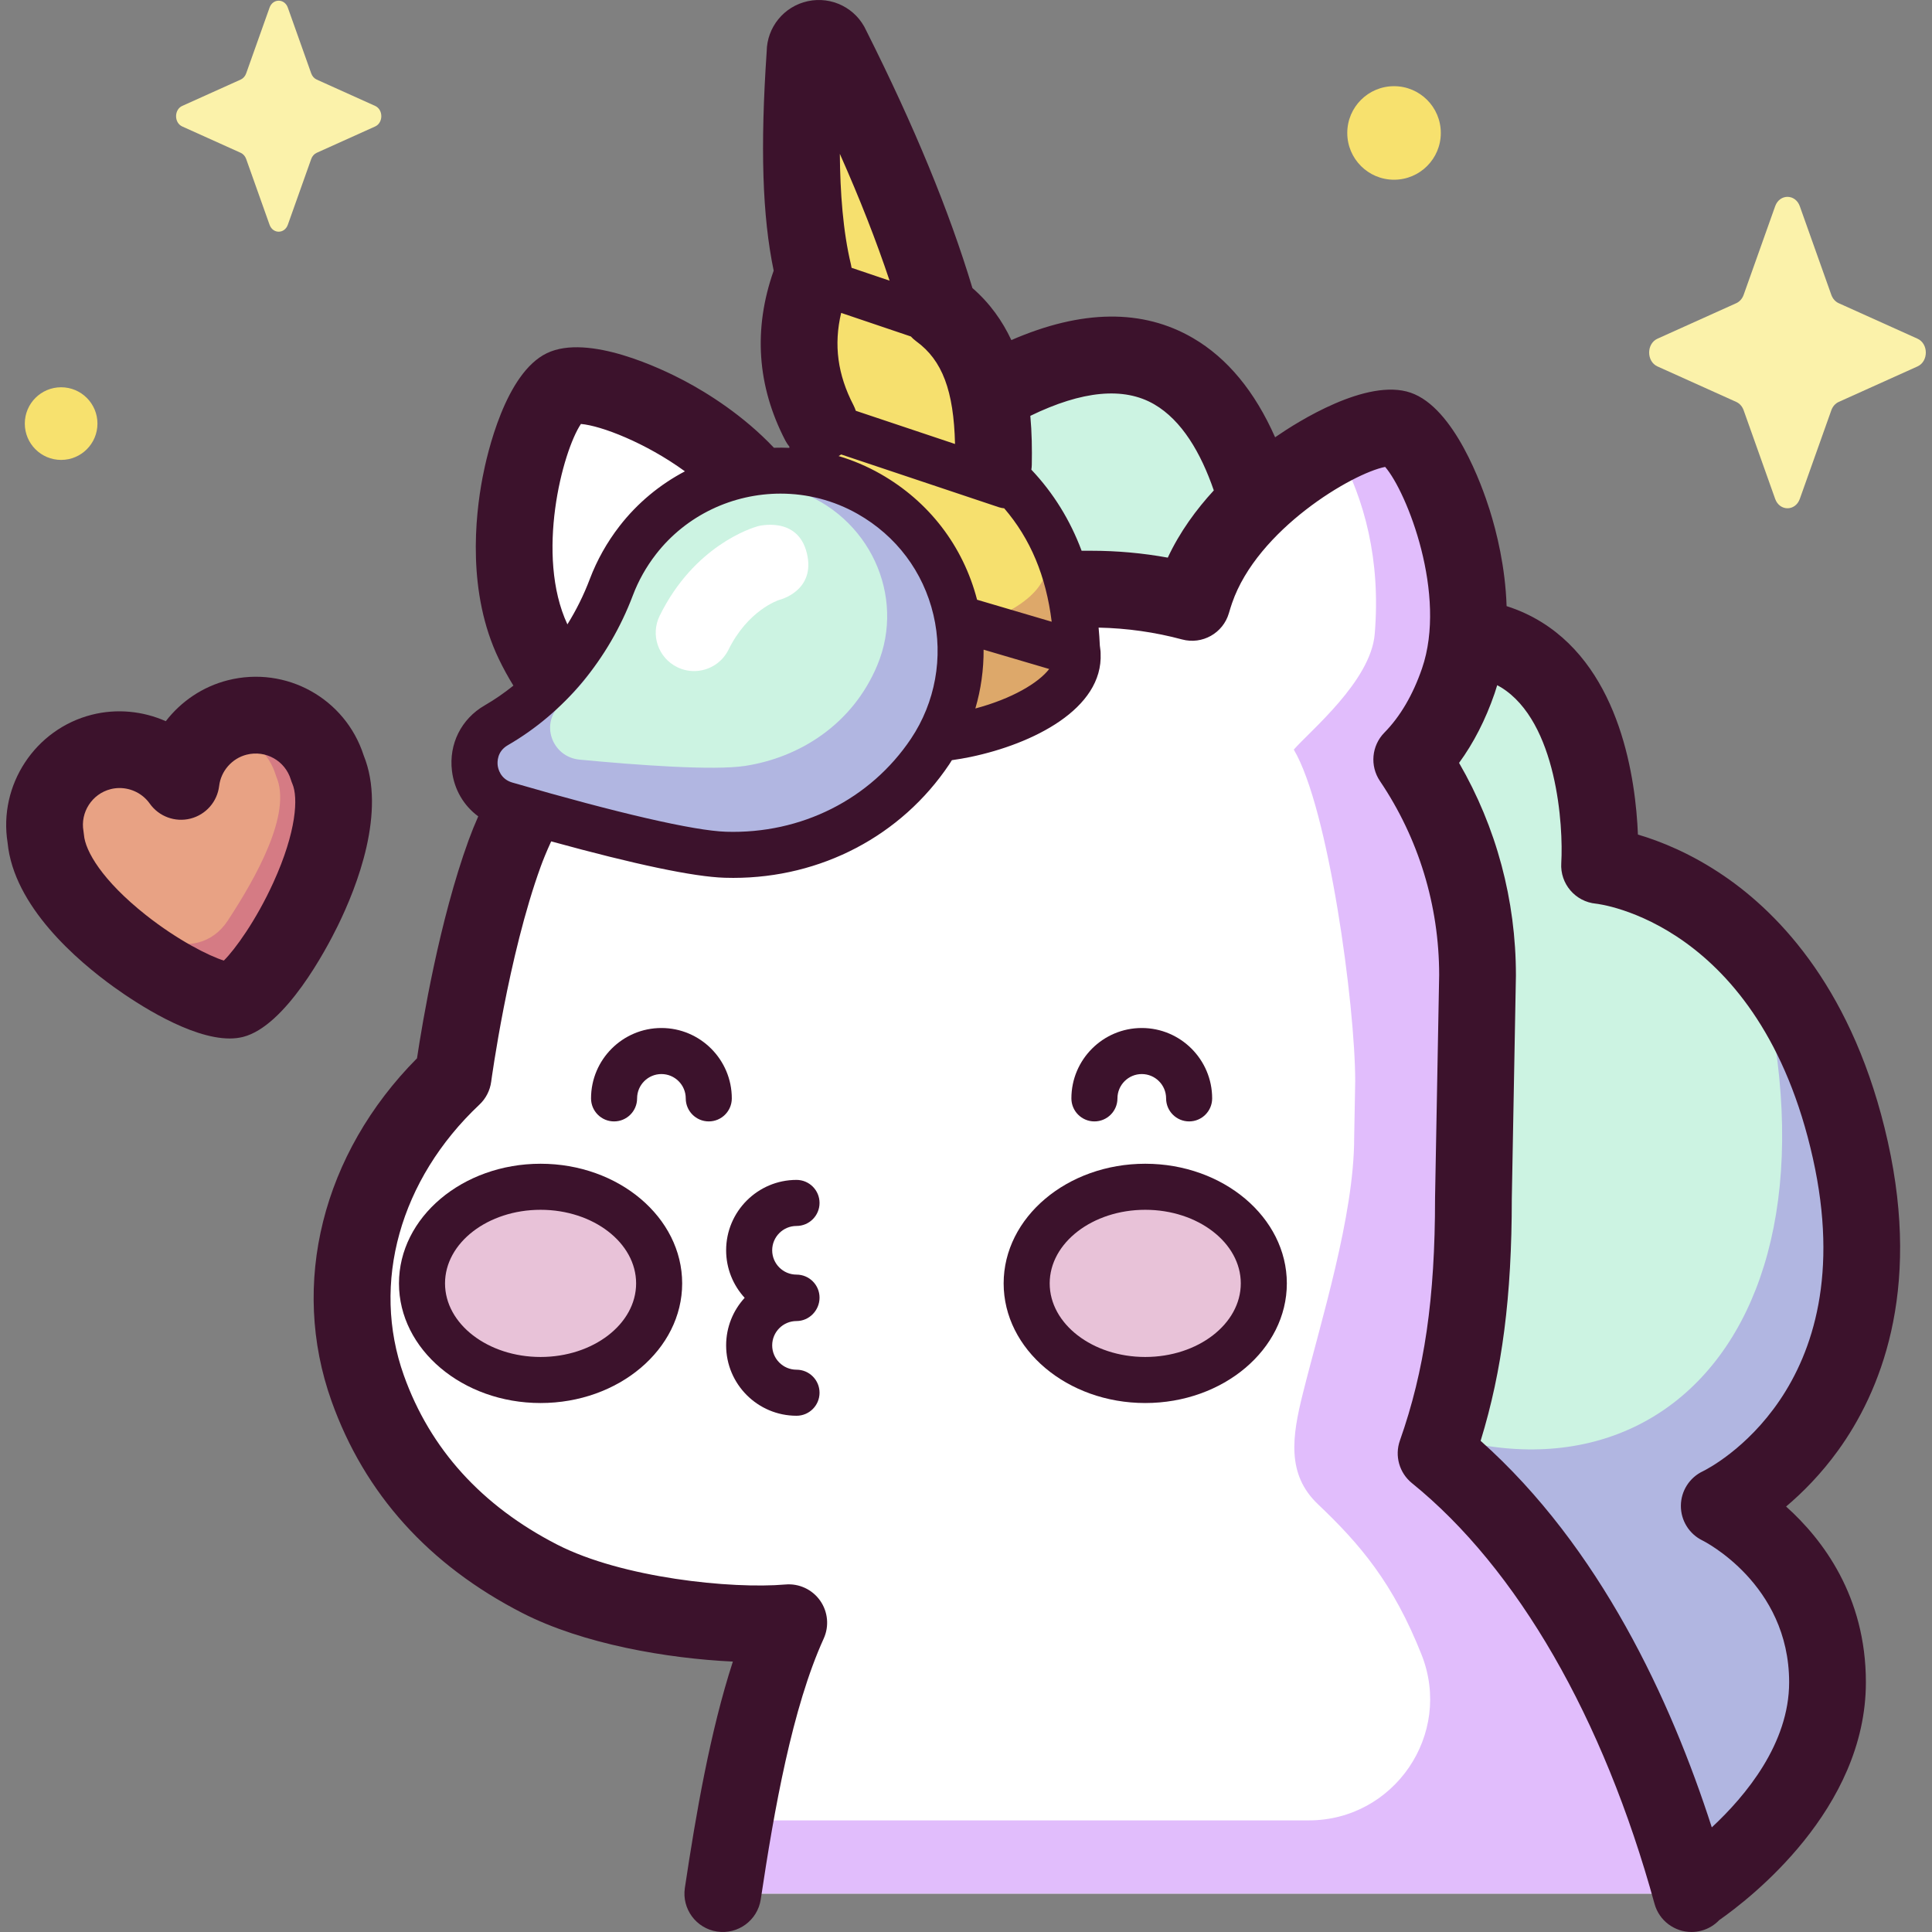 <svg id="Capa_1" enable-background="new 0 0 512 512" height="512" viewBox="0 0 512 512" width="512" xmlns="http://www.w3.org/2000/svg"><rect x="0" y="0" width="512" height="512" fill="#808080" stroke="none"/><g><g><path d="m448.24 501.562s36.069-22.953 36.069-55.743-28.691-46.726-28.691-46.726 50.503-23.755 34.74-94.354-66.457-75.384-66.457-75.384 6.197-97.715-85.179-45.273c0 0 5.827-131.284-81.459-76.73l8.09 232.272z" fill="#ccf3e2"/><path d="m454.281 399.67s50.503-23.755 34.74-94.354c-2.835-12.697-15.646-29.402-20.242-38.197 20.003 101.19-48.732 148.444-124.036 94.319-4.041-2.905-14.679 33.584-19.531 32.948l121.692 107.752s36.069-22.953 36.069-55.743c-.001-32.789-28.692-46.725-28.692-46.725z" fill="#b1b6e1"/><path d="m448.27 501.827c-11.974-43.586-33.516-89.022-67.692-116.682 6.423-18.198 9.895-37.828 9.895-67.556l1.091-59.148c0-21.167-6.428-40.832-17.438-57.151 5.052-5.141 9.325-12.074 12.341-20.838 9.185-26.692-7.619-63.905-15.93-66.765-8.312-2.86-44.456 16.133-53.641 42.825-.363 1.055-.684 2.096-.987 3.131-8.5-2.288-17.435-3.516-26.658-3.516h-63.141c-4.715 0-9.245.359-13.598 1.02-.646-5.802-2.428-12-5.526-18.451-12.092-25.181-49.798-39.7-57.639-35.935-7.841 3.766-20.086 42.27-7.994 67.451 4.001 8.332 9.042 14.689 14.65 19.168-11.12 12.607-18.488 26.408-22.26 36.78-9.102 25.032-13.654 59.166-13.654 59.166-24.658 23.212-32.502 54.974-22.636 82.599 8.141 22.794 24.208 39.507 45.589 50.474 18.793 9.639 49.289 13.094 65.99 11.642-9.281 20.417-14.182 49.808-17.475 71.787h256.713z" fill="#fff"/><path d="m380.578 385.145c6.423-18.198 9.895-37.828 9.895-67.556l1.091-59.148c0-21.167-6.428-40.832-17.438-57.151 5.052-5.141 9.325-12.074 12.341-20.838 9.185-26.692-7.619-63.905-15.93-66.765-3.922-1.35-5.042-.501-15.602 6.395 6.543 12.277 11.035 28.079 9.38 47.942-1.042 12.507-17.216 25.739-21.446 30.631 9.219 15.526 16.276 67.756 16.276 87.896l-.276 15.017c0 20.613-8.841 48.633-13.629 67.841-2.793 11.201-4.352 21.267 4.019 29.215 11.256 10.687 19.974 20.971 27.471 39.892 8.346 21.063-7.251 43.907-29.908 43.907h-152.135c-1.201 6.797-2.23 13.383-3.132 19.404h256.715c-11.974-43.585-33.516-89.022-67.692-116.682z" fill="#e1bdfc"/><path d="m285.573 173.146c-.033-.455-.087-.912-.187-1.373-.639-17.749-6.032-33.117-18.367-45.007-.307-19.862-5.578-35.321-18.157-44.492-6.353-21.958-16.203-45.384-28.501-69.838-1.538-3.769-7.162-2.553-7.004 1.516-1.512 22.013-1.609 42.465 2.267 58.528-5.316 13.071-5.402 26.247 1.534 39.593-4.298 13.22-4.487 26.955 1.603 41.385-6.434 13.892-1.625 26.583.112 32.595 7.137 20.175 68.183 7.275 66.7-12.907z" fill="#f6e06e"/><path d="m285.573 173.146c-.033-.455-.087-.912-.187-1.373-.454-12.605-3.322-24-9.356-33.811.594 3.251.955 6.615 1.084 10.091.088.394.136.784.165 1.172 1.305 17.22-52.432 28.227-58.715 11.012-.295-.99-.691-2.195-1.097-3.576-4.407 12.613-.198 23.845 1.405 29.391 7.138 20.176 68.184 7.276 66.701-12.906z" fill="#dda86a"/><path d="m131.505 192.215c14.187-8.192 24.71-21.268 30.504-36.591 1.646-4.352 3.966-8.552 6.99-12.456 14.443-18.65 40.79-23.937 61.298-12.283 24.46 13.899 31.572 45.33 16.198 68.272-13.237 19.753-34.566 27.99-54.299 27.362-11.496-.366-38.005-7.438-58.133-13.279-9.744-2.828-11.344-15.952-2.558-21.025z" fill="#ccf3e2"/><path d="m230.297 130.885c-20.508-11.653-46.855-6.366-61.298 12.283-3.024 3.905-5.344 8.104-6.99 12.457-5.794 15.323-16.317 28.399-30.504 36.591-8.786 5.073-7.186 18.197 2.558 21.024 20.128 5.841 46.637 12.913 58.133 13.279 19.733.628 41.062-7.61 54.299-27.362 15.374-22.942 8.262-54.373-16.198-68.272zm2.204 45.388c-6.6 15.804-20.741 24.509-35.05 26.701-8.336 1.277-28.484-.203-43.852-1.662-7.439-.706-10.542-9.817-4.967-14.597 9.003-7.717 14.64-18.415 16.537-30.077.539-3.313 1.586-6.607 3.184-9.786 7.633-15.182 25.827-22.461 42.333-16.923 19.687 6.606 29.481 27.987 21.815 46.344z" fill="#b1b6e1"/><path d="m183.938 177.843c-1.511 0-3.044-.338-4.49-1.051-5.038-2.484-7.108-8.581-4.624-13.619 9.146-18.548 24.33-23.251 26.031-23.727 0 0 10.559-2.857 12.978 7.184s-7.332 12.355-7.332 12.355c-.336.108-8.296 2.761-13.436 13.183-1.769 3.591-5.377 5.674-9.127 5.675z" fill="#fff"/><ellipse cx="303.501" cy="340.11" fill="#e8c2d8" rx="31.423" ry="25.604"/><ellipse cx="143.257" cy="340.11" fill="#e8c2d8" rx="31.423" ry="25.604"/><path d="m86.816 203.68c-3.057-10.14-13.587-16.171-23.956-13.543-8.219 2.083-13.931 8.999-14.882 16.942-4.62-6.531-12.937-9.89-21.156-7.807-10.185 2.582-16.522 12.583-14.714 22.767 1.618 20.757 49.801 42.897 49.801 42.897s32.978-42.631 24.907-61.256z" fill="#e8a284"/><path d="m86.816 203.68c-3.057-10.14-13.587-16.171-23.956-13.543-3.35.849-6.977 6.58-9.342 8.777 10.328-6.56 17.277-1.122 19.696 6.884 4.251 9.756-5.404 26.824-12.867 38.198-4.021 6.127-10.922 7.661-17.67 4.808-6.071-2.567-11.997-5.257-17.681-10.137 1.813 3.003 2.062 4.052 4.375 6.687 14.393 11.241 32.539 19.582 32.539 19.582s32.977-42.631 24.906-61.256z" fill="#d57b84"/><path d="m476.969 54.657 8.354 23.49c.358 1.006 1.066 1.803 1.959 2.205l20.87 9.403c2.948 1.328 2.948 6.026 0 7.355l-20.87 9.403c-.894.403-1.602 1.2-1.959 2.205l-8.354 23.49c-1.18 3.319-5.354 3.319-6.534 0l-8.354-23.49c-.358-1.006-1.066-1.803-1.959-2.205l-20.87-9.403c-2.948-1.328-2.948-6.026 0-7.355l20.87-9.403c.894-.403 1.602-1.2 1.959-2.205l8.354-23.49c1.18-3.319 5.354-3.319 6.534 0z" fill="#fbf2aa"/><path d="m76.281 2.029 6.197 17.425c.265.746.791 1.337 1.453 1.636l15.481 6.975c2.187.985 2.187 4.47 0 5.455l-15.481 6.975c-.663.299-1.188.89-1.453 1.636l-6.197 17.425c-.875 2.462-3.971 2.462-4.847 0l-6.197-17.425c-.265-.746-.79-1.337-1.453-1.636l-15.482-6.975c-2.187-.985-2.187-4.47 0-5.455l15.481-6.975c.663-.299 1.188-.89 1.453-1.636l6.197-17.425c.876-2.462 3.972-2.462 4.848 0z" fill="#fbf2aa"/><g fill="#f7e16e"><circle cx="369.435" cy="35.235" r="12.395"/><path d="m25.827 112.256c0 5.317-4.31 9.627-9.627 9.627s-9.627-4.31-9.627-9.627c0-5.316 4.31-9.627 9.627-9.627 5.317.001 9.627 4.311 9.627 9.627z"/></g></g><g fill="#3c122c"><path d="m473.332 399.246c4.37-3.693 9.268-8.606 13.813-14.903 10.942-15.161 22.104-41.663 13.138-81.819-8.865-39.703-28.452-60.167-43.322-70.343-8.797-6.02-16.974-9.269-22.892-11.008-.589-14.571-4.514-43.215-25.46-56.246-2.929-1.822-6.047-3.249-9.344-4.299-.336-10.336-2.627-19.587-4.504-25.549-1.972-6.264-9.309-27.014-20.918-31.008-11.612-3.999-30.16 7.846-35.569 11.57-.113.078-.239.169-.354.249-5.381-12.168-12.649-20.976-21.758-26.293-13.337-7.783-29.485-7.587-48.147.531-2.351-5.038-5.663-9.748-10.312-13.794-6.198-20.549-15.417-42.906-28.135-68.221-2.674-5.914-9.104-9.178-15.497-7.798-6.33 1.369-10.811 6.906-10.889 13.317-1.73 25.458-1.161 43.595 1.852 58.091-5.446 15.459-4.409 30.596 3.096 45.039.309.594.684 1.128 1.085 1.633-.019.097-.034.194-.053.291-1.355-.057-2.71-.068-4.062-.023-8.141-8.612-17.591-14.506-23.775-17.779-5.755-3.046-25.386-12.569-36.385-7.292-10.996 5.281-15.837 26.559-17.058 32.955-1.996 10.451-4.092 30.591 4.299 48.067 1.196 2.491 2.492 4.848 3.876 7.083-2.407 1.937-4.943 3.696-7.606 5.234v-.001c-6.216 3.589-9.54 10.243-8.677 17.366.604 4.98 3.143 9.243 6.967 12.047-.939 2.127-1.799 4.245-2.561 6.341-7.734 21.27-12.227 48.201-13.669 57.772-25.062 25.275-33.748 59.785-22.64 90.889 8.758 24.522 25.757 43.398 50.525 56.102 16.154 8.285 38.558 12.073 55.822 12.889-5.978 18.406-9.761 40.214-12.723 59.984-.832 5.555 2.996 10.732 8.551 11.564 5.551.832 10.732-2.996 11.564-8.551 3.58-23.898 8.361-50.795 16.676-69.086 1.496-3.291 1.133-7.128-.954-10.08-2.087-2.951-5.583-4.575-9.185-4.26-14.299 1.242-43.263-1.734-60.467-10.559-20.014-10.266-33.692-25.354-40.653-44.845-8.724-24.428-1.049-51.931 20.03-71.774 1.702-1.602 2.801-3.743 3.11-6.061.044-.331 4.505-33.315 13.131-57.035.566-1.556 1.475-3.855 2.77-6.659 22.353 6.142 37.776 9.382 45.933 9.641.779.025 1.553.037 2.327.037 23.26-.001 44.527-11.138 57.235-30.1.241-.359.461-.73.693-1.095 1.697-.246 3.377-.525 5.005-.867 16.394-3.437 35.116-12.679 34.412-27.453 0-.09-.005-.179-.009-.268-.004-.058-.001-.113-.005-.171 0-.002-.001-.004-.001-.006-.004-.057-.011-.109-.016-.165-.003-.034-.006-.068-.01-.102-.041-.469-.094-.918-.167-1.344-.066-1.612-.184-3.191-.326-4.754 7.491.153 14.925 1.197 22.124 3.135 5.339 1.438 10.853-1.658 12.405-6.967.301-1.029.569-1.88.842-2.675 6.707-19.491 31.852-34.369 40.566-36.084 5.814 6.713 16.479 33.914 9.772 53.405-2.412 7.01-5.769 12.736-9.978 17.019-3.39 3.449-3.882 8.808-1.177 12.817 10.253 15.197 15.681 32.959 15.699 51.371l-1.09 59.052c-.001.063-.001.125-.001.188 0 26.48-2.786 45.672-9.315 64.172-1.433 4.06-.155 8.581 3.192 11.29 27.912 22.591 50.742 62.178 64.284 111.471 1.24 4.514 5.335 7.478 9.8 7.478.892 0 1.799-.118 2.7-.366 1.84-.505 3.414-1.493 4.643-2.778 8.114-5.67 38.872-29.384 38.872-63.036.002-22.795-11.445-37.882-21.145-46.573zm-237.585-324.869-10.072-3.406c-.007-.046-.018-.092-.026-.138-.034-.205-.069-.409-.115-.611-.01-.043-.014-.086-.024-.129-2.111-8.75-2.862-19.146-2.943-29.323 5.284 11.881 9.653 23.028 13.18 33.607zm-12.832 8.544 18.471 6.246c.016.016.033.032.049.048.162.173.331.339.504.501.056.051.108.105.165.155.239.212.486.413.743.601.008.005.015.012.023.018 6.815 4.97 9.894 13.024 10.219 27.17l-26.293-8.798c-.167-.501-.363-.997-.614-1.48-4.2-8.08-5.273-15.991-3.267-24.461zm-68.963 29.433c5.346.449 17.147 4.978 27.558 12.553-6.598 3.475-12.55 8.343-17.337 14.524-3.327 4.296-5.975 9.018-7.872 14.034-1.602 4.235-3.602 8.249-5.935 11.999-8.525-18.279-1.305-45.829 3.586-53.11zm87.473 83.406c-10.773 16.076-29.122 25.291-49.036 24.66-8.466-.27-28.576-4.901-56.627-13.04-3.193-.927-3.77-3.717-3.871-4.551-.101-.831-.207-3.672 2.664-5.329v-.001c14.967-8.642 26.744-22.747 33.161-39.717 1.467-3.881 3.522-7.541 6.106-10.878 8.095-10.453 20.477-16.09 33.038-16.09 6.987 0 14.031 1.745 20.421 5.376 10.26 5.83 17.395 15.327 20.089 26.741 2.659 11.259.492 23.224-5.945 32.829zm17.054-8.004c1.484-5.054 2.216-10.31 2.187-15.589l17.385 5.123c-2.878 3.73-9.903 7.883-19.572 10.466zm.456-28.821c-3.69-14.218-12.741-26.034-25.623-33.355-3.559-2.022-7.275-3.589-11.074-4.721.232-.137.47-.269.689-.421l41.822 13.994c.455.152.915.229 1.373.272 6.947 8.066 11.099 17.983 12.588 30.059zm50.539-11.156c-6.656-1.211-13.427-1.822-20.224-1.822h-2.61c-3.043-8.134-7.482-15.32-13.319-21.488.062-.424.108-.853.116-1.293.079-4.132.018-8.52-.389-12.972 13.757-6.69 24.789-7.744 32.851-3.047 7.267 4.234 12.313 12.767 15.771 22.807-4.604 5.005-9.004 10.97-12.196 17.815zm144.168 336.488c-10.867-33.744-29.612-74.22-61.261-102.434 5.757-18.709 8.256-38.367 8.262-64.149l1.09-59.055c.001-.063.001-.125.001-.188 0-19.912-5.187-39.21-15.065-56.269 3.867-5.293 7.021-11.456 9.415-18.411.249-.724.477-1.452.693-2.18.356.191.712.382 1.057.596 14.792 9.166 16.505 36.713 15.918 46.536-.348 5.484 3.723 10.252 9.194 10.768.434.041 43.497 4.816 57.487 67.475 13.691 61.319-27.444 82.107-29.143 82.935-3.545 1.667-5.816 5.222-5.841 9.139-.024 3.917 2.203 7.5 5.727 9.212.229.111 22.964 11.457 22.964 37.578-.001 16.205-11.434 30.028-20.498 38.447z"/><path d="m187.834 297.186c-3.37 0-6.102-2.732-6.102-6.102 0-3.555-2.892-6.447-6.447-6.447s-6.447 2.892-6.447 6.447c0 3.37-2.732 6.102-6.102 6.102s-6.102-2.732-6.102-6.102c0-10.284 8.367-18.651 18.651-18.651s18.651 8.367 18.651 18.651c0 3.37-2.732 6.102-6.102 6.102z"/><path d="m315.132 297.186c-3.37 0-6.102-2.732-6.102-6.102 0-3.555-2.892-6.447-6.447-6.447s-6.447 2.892-6.447 6.447c0 3.37-2.732 6.102-6.102 6.102s-6.102-2.732-6.102-6.102c0-10.284 8.367-18.651 18.651-18.651s18.651 8.367 18.651 18.651c0 3.37-2.733 6.102-6.102 6.102z"/><path d="m211.084 375.189c-10.284 0-18.651-8.367-18.651-18.651 0-4.853 1.863-9.279 4.911-12.6-3.048-3.321-4.911-7.747-4.911-12.6 0-10.284 8.367-18.651 18.651-18.651 3.37 0 6.102 2.732 6.102 6.102s-2.732 6.102-6.102 6.102c-3.555 0-6.447 2.892-6.447 6.447s2.892 6.447 6.447 6.447c3.37 0 6.102 2.732 6.102 6.102s-2.732 6.203-6.102 6.203c-3.555 0-6.447 2.892-6.447 6.447s2.892 6.447 6.447 6.447c3.37 0 6.102 2.732 6.102 6.102 0 3.371-2.733 6.103-6.102 6.103z"/><path d="m303.501 371.816c-20.691 0-37.525-14.223-37.525-31.706s16.834-31.706 37.525-31.706c20.692 0 37.525 14.224 37.525 31.706 0 17.483-16.833 31.706-37.525 31.706zm0-51.208c-13.962 0-25.321 8.749-25.321 19.502s11.359 19.502 25.321 19.502 25.321-8.748 25.321-19.502-11.359-19.502-25.321-19.502z"/><path d="m143.257 371.816c-20.691 0-37.525-14.223-37.525-31.706s16.834-31.706 37.525-31.706c20.692 0 37.525 14.224 37.525 31.706 0 17.483-16.833 31.706-37.525 31.706zm0-51.208c-13.962 0-25.321 8.749-25.321 19.502s11.359 19.502 25.321 19.502 25.321-8.748 25.321-19.502-11.359-19.502-25.321-19.502z"/><path d="m60.857 275.209c-10.444 0-24.5-9.203-30.517-13.52-9.926-7.122-26.707-21.519-28.326-38.357-2.453-15.267 7.264-30.103 22.31-33.917 6.642-1.685 13.555-.976 19.61 1.711 4.044-5.247 9.783-9.162 16.426-10.847 15.451-3.916 31.156 4.812 36.02 19.914 6.028 14.84-1.711 34.668-6.91 45.247-3.029 6.164-13.789 26.496-25.061 29.354-1.119.285-2.31.415-3.552.415zm-29.172-66.372c-.787 0-1.58.096-2.362.294-4.924 1.248-8.086 6.137-7.2 11.131.058.327.1.656.126.987.331 4.25 4.808 12.055 16.378 21.221 8.502 6.735 16.841 10.899 20.695 12.09 2.912-2.882 8.512-10.568 13.109-20.655 6.205-13.616 6.601-22.613 5.055-26.182-.157-.361-.292-.731-.406-1.108-1.507-4.996-6.65-7.903-11.72-6.62-3.88.984-6.807 4.317-7.283 8.294-.5 4.177-3.521 7.615-7.599 8.648-4.077 1.034-8.371-.55-10.801-3.985-1.848-2.609-4.873-4.115-7.992-4.115z"/></g></g></svg>